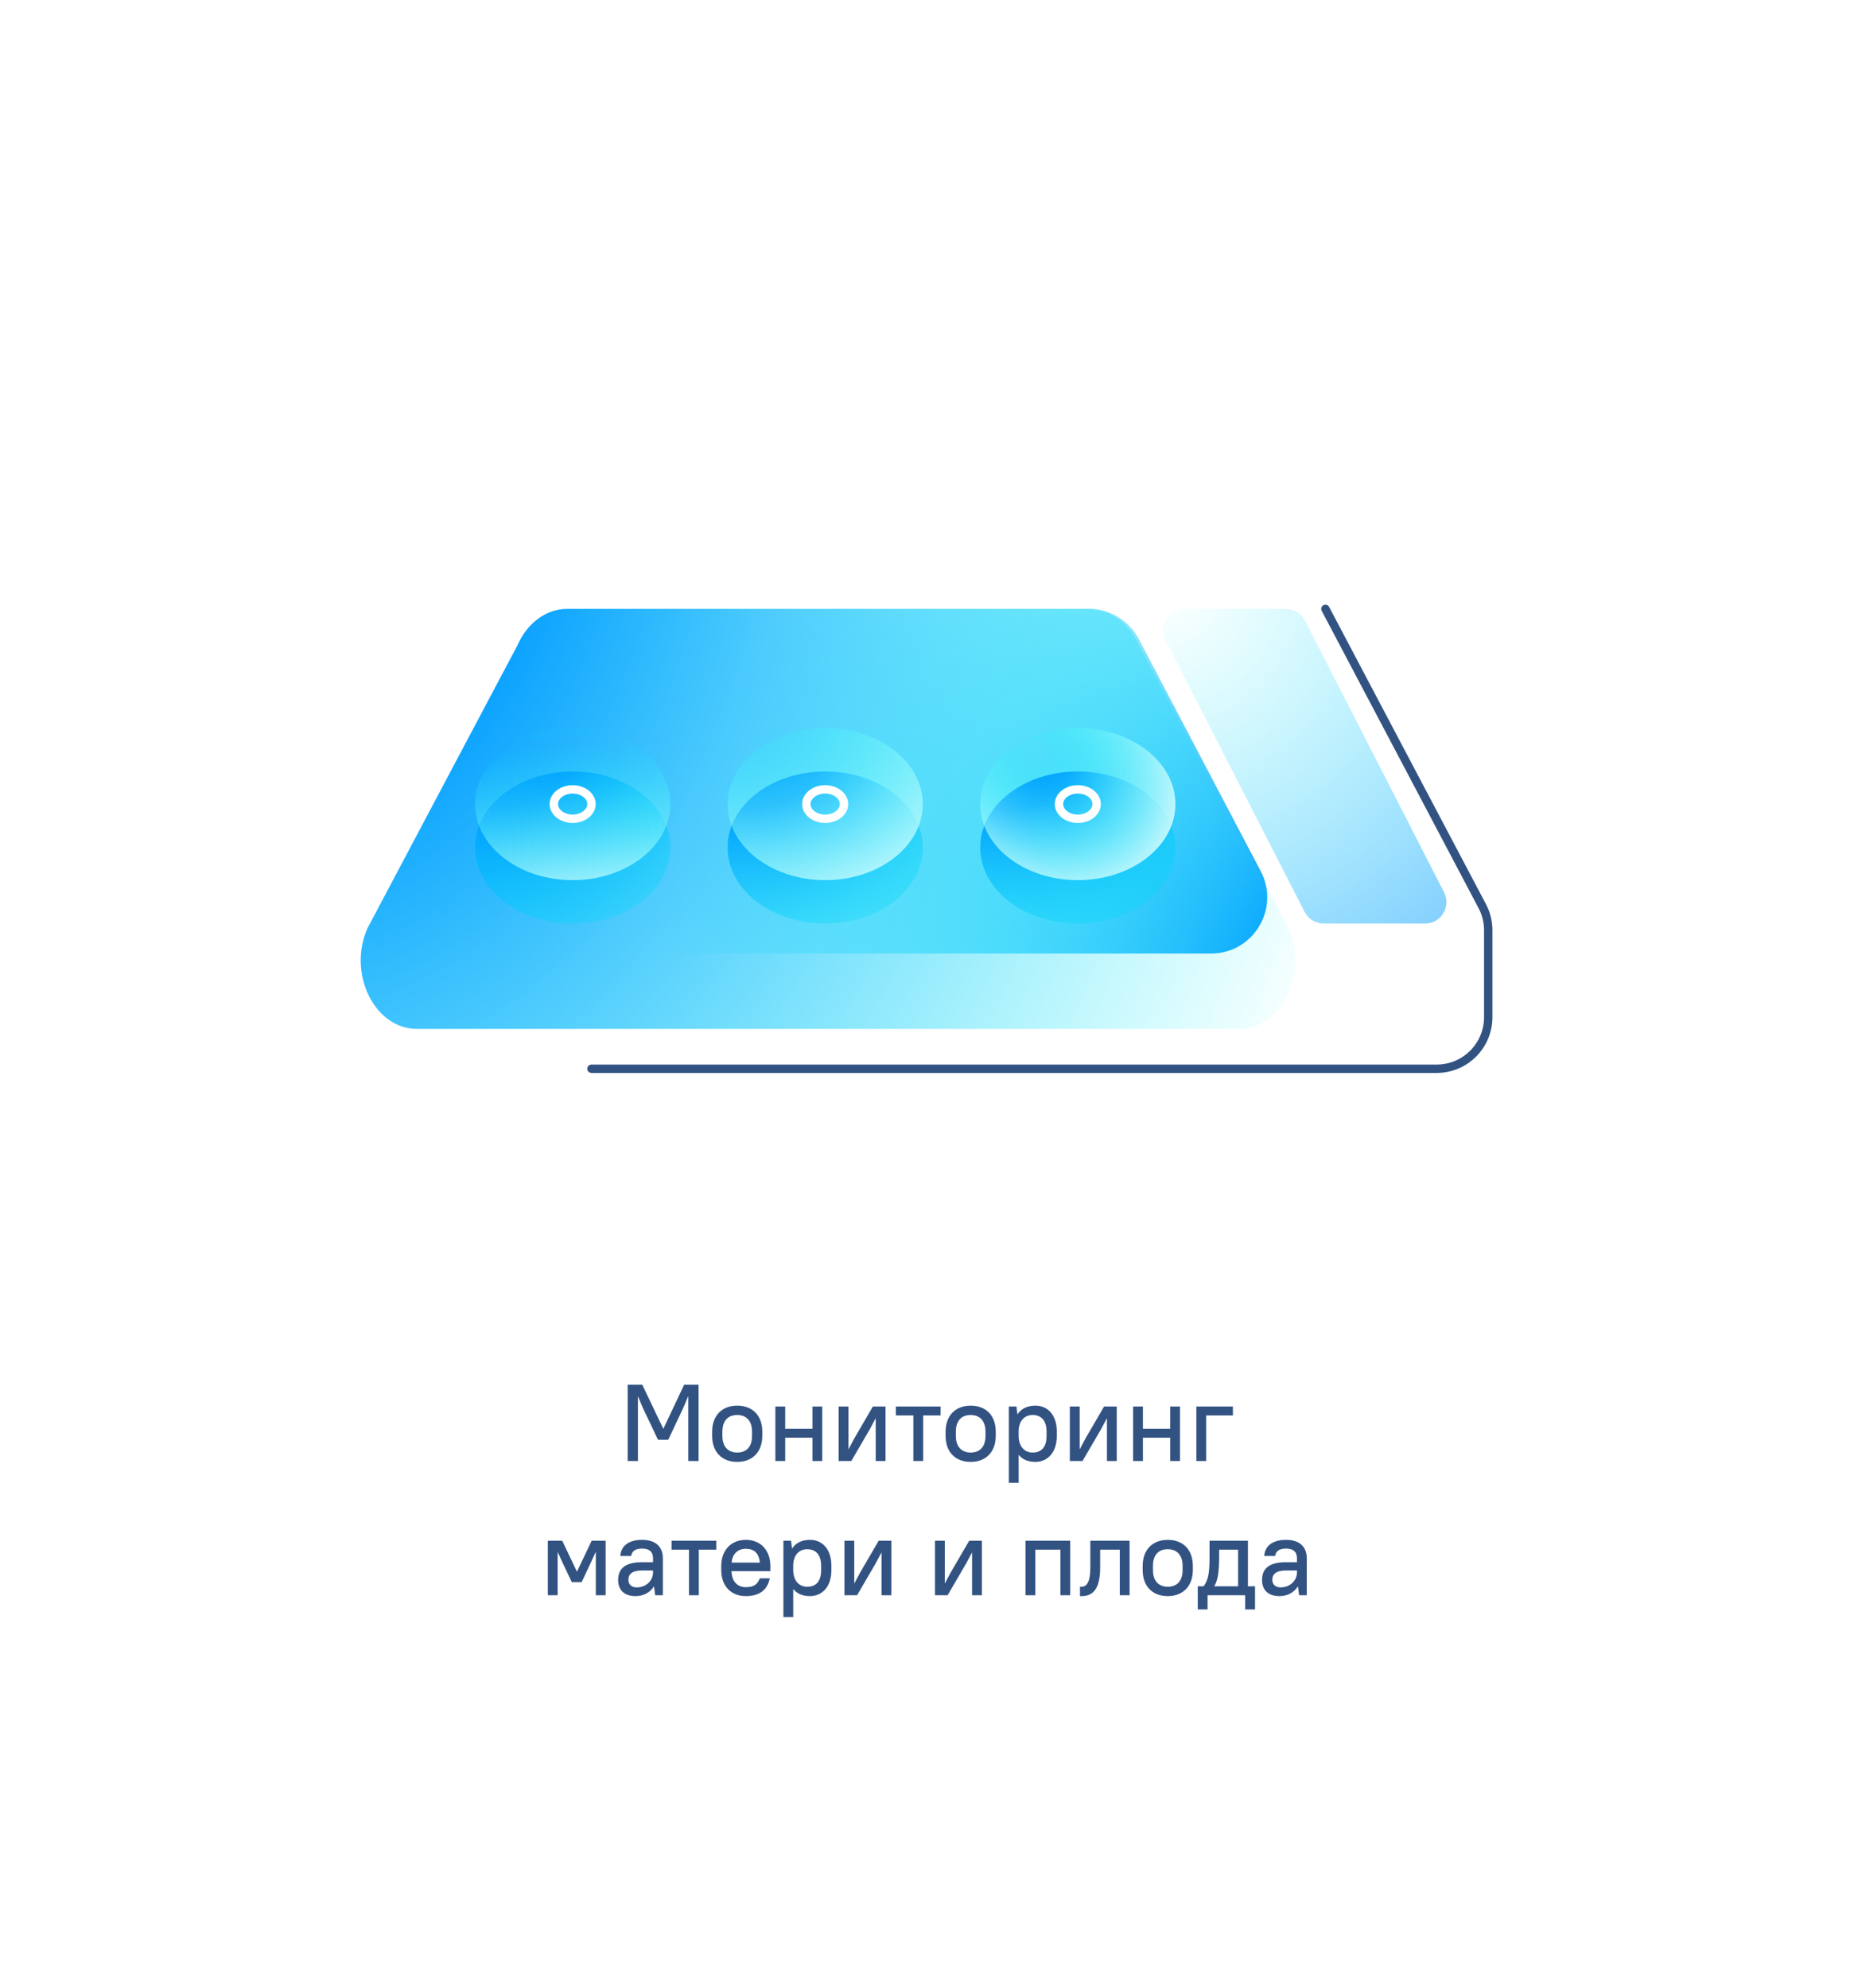<?xml version="1.0" encoding="UTF-8"?> <svg xmlns="http://www.w3.org/2000/svg" width="221" height="237" viewBox="0 0 221 237" fill="none"> <g filter="url(#filter0_d_579_1756)"> <rect x="24" y="24" width="172.426" height="188.017" rx="10" fill="white"></rect> </g> <path d="M78.433 171.643H79.655L81.462 167.808L82.047 166.43V174.178H83.269V165.078H81.553L79.07 170.343L76.561 165.078H74.819V174.178H76.041V166.443L76.613 167.808L78.433 171.643ZM87.878 174.282C89.685 174.282 90.868 173.099 90.868 171.175V170.681C90.868 168.744 89.698 167.574 87.878 167.574C86.071 167.574 84.888 168.757 84.888 170.681V171.175C84.888 173.112 86.058 174.282 87.878 174.282ZM87.878 173.164C86.799 173.164 86.11 172.475 86.11 171.175V170.681C86.11 169.368 86.786 168.692 87.878 168.692C88.957 168.692 89.646 169.381 89.646 170.681V171.175C89.646 172.488 88.97 173.164 87.878 173.164ZM96.846 174.178H98.016V167.678H96.846V170.33H93.596V167.678H92.426V174.178H93.596V171.396H96.846V174.178ZM104.387 174.178H105.557V167.678H104.049L101.852 171.448L101.137 172.787V167.678H99.967V174.178H101.475L103.672 170.408L104.387 169.069V174.178ZM106.793 168.744H108.873V174.178H110.043V168.744H112.123V167.678H106.793V168.744ZM115.706 174.282C117.513 174.282 118.696 173.099 118.696 171.175V170.681C118.696 168.744 117.526 167.574 115.706 167.574C113.899 167.574 112.716 168.757 112.716 170.681V171.175C112.716 173.112 113.886 174.282 115.706 174.282ZM115.706 173.164C114.627 173.164 113.938 172.475 113.938 171.175V170.681C113.938 169.368 114.614 168.692 115.706 168.692C116.785 168.692 117.474 169.381 117.474 170.681V171.175C117.474 172.488 116.798 173.164 115.706 173.164ZM123.4 174.282C124.869 174.282 125.974 173.177 125.974 171.175V170.681C125.974 168.666 124.882 167.574 123.413 167.574C122.477 167.574 121.736 167.925 121.281 168.614L121.164 167.678H120.254V176.778H121.424V173.437C121.879 173.996 122.555 174.282 123.4 174.282ZM123.088 173.164C122.126 173.164 121.424 172.449 121.424 171.175V170.59C121.45 169.355 122.152 168.692 123.088 168.692C124.115 168.692 124.752 169.342 124.752 170.681V171.175C124.752 172.54 124.128 173.164 123.088 173.164ZM131.948 174.178H133.118V167.678H131.61L129.413 171.448L128.698 172.787V167.678H127.528V174.178H129.036L131.233 170.408L131.948 169.069V174.178ZM139.489 174.178H140.659V167.678H139.489V170.33H136.239V167.678H135.069V174.178H136.239V171.396H139.489V174.178ZM142.61 174.178H143.78V168.744H146.965V167.678H142.61V174.178ZM68.162 188.618H69.332L70.372 186.408L71.022 184.991V190.178H72.192V183.678H70.528L68.773 187.37L67.018 183.678H65.302V190.178H66.472V185.004L67.109 186.408L68.162 188.618ZM75.763 190.282C76.712 190.282 77.492 189.853 77.96 189.112L78.103 190.178H79.013V185.758C79.013 184.419 78.168 183.574 76.543 183.574C74.827 183.574 74.008 184.393 73.943 185.498H75.243C75.308 184.978 75.672 184.614 76.543 184.614C77.427 184.614 77.843 185.03 77.843 185.758V186.239H76.543C74.476 186.239 73.683 187.032 73.683 188.358C73.683 189.554 74.411 190.282 75.763 190.282ZM75.893 189.242C75.269 189.242 74.905 188.878 74.905 188.332C74.905 187.669 75.347 187.227 76.543 187.227H77.843V187.461C77.843 188.423 77.024 189.242 75.893 189.242ZM80.05 184.744H82.13V190.178H83.3V184.744H85.38V183.678H80.05V184.744ZM88.899 190.282C90.654 190.282 91.499 189.437 91.759 188.163H90.563C90.303 188.839 89.926 189.216 88.899 189.216C87.924 189.216 87.235 188.566 87.196 187.305H91.824V186.681C91.824 184.77 90.628 183.574 88.899 183.574C87.183 183.574 85.974 184.783 85.974 186.681V187.175C85.974 189.099 87.157 190.282 88.899 190.282ZM88.899 184.64C89.874 184.64 90.472 185.147 90.576 186.291H87.209C87.326 185.186 87.976 184.64 88.899 184.64ZM96.53 190.282C97.999 190.282 99.104 189.177 99.104 187.175V186.681C99.104 184.666 98.012 183.574 96.543 183.574C95.607 183.574 94.866 183.925 94.411 184.614L94.294 183.678H93.384V192.778H94.554V189.437C95.009 189.996 95.685 190.282 96.53 190.282ZM96.218 189.164C95.256 189.164 94.554 188.449 94.554 187.175V186.59C94.58 185.355 95.282 184.692 96.218 184.692C97.245 184.692 97.882 185.342 97.882 186.681V187.175C97.882 188.54 97.258 189.164 96.218 189.164ZM105.079 190.178H106.249V183.678H104.741L102.544 187.448L101.829 188.787V183.678H100.659V190.178H102.167L104.364 186.408L105.079 185.069V190.178ZM115.87 190.178H117.04V183.678H115.532L113.335 187.448L112.62 188.787V183.678H111.45V190.178H112.958L115.155 186.408L115.87 185.069V190.178ZM126.401 190.178H127.571V183.678H122.241V190.178H123.411V184.744H126.401V190.178ZM128.735 190.282H128.93C130.282 190.282 131.14 189.437 131.14 186.876V184.744H133.48V190.178H134.65V183.678H129.97V186.876C129.97 188.683 129.489 189.164 128.93 189.164H128.735V190.282ZM139.199 190.282C141.006 190.282 142.189 189.099 142.189 187.175V186.681C142.189 184.744 141.019 183.574 139.199 183.574C137.392 183.574 136.209 184.757 136.209 186.681V187.175C136.209 189.112 137.379 190.282 139.199 190.282ZM139.199 189.164C138.12 189.164 137.431 188.475 137.431 187.175V186.681C137.431 185.368 138.107 184.692 139.199 184.692C140.278 184.692 140.967 185.381 140.967 186.681V187.175C140.967 188.488 140.291 189.164 139.199 189.164ZM148.43 191.868H149.6V189.112H148.755V183.678H144.179V185.628C144.179 187.552 144.023 188.358 143.477 189.112H142.775V191.868H143.945V190.178H148.43V191.868ZM145.323 185.628V184.744H147.585V189.112H144.738C145.089 188.514 145.323 187.708 145.323 185.628ZM152.519 190.282C153.468 190.282 154.248 189.853 154.716 189.112L154.859 190.178H155.769V185.758C155.769 184.419 154.924 183.574 153.299 183.574C151.583 183.574 150.764 184.393 150.699 185.498H151.999C152.064 184.978 152.428 184.614 153.299 184.614C154.183 184.614 154.599 185.03 154.599 185.758V186.239H153.299C151.232 186.239 150.439 187.032 150.439 188.358C150.439 189.554 151.167 190.282 152.519 190.282ZM152.649 189.242C152.025 189.242 151.661 188.878 151.661 188.332C151.661 187.669 152.103 187.227 153.299 187.227H154.599V187.461C154.599 188.423 153.78 189.242 152.649 189.242Z" fill="#325382"></path> <g clip-path="url(#clip0_579_1756)"> <path d="M129.816 72.588H67.58C65.101 72.588 62.821 73.964 61.658 76.163L47.124 103.869C44.786 108.326 48.017 113.677 53.046 113.677H144.362C149.39 113.677 152.621 108.326 150.283 103.869L135.738 76.163C134.586 73.964 132.307 72.588 129.816 72.588Z" fill="url(#paint0_radial_579_1756)"></path> <path d="M129.851 72.588H67.591C65.112 72.588 62.833 74.269 61.67 76.951L43.776 110.713C41.437 116.146 44.668 122.661 49.697 122.661H147.698C152.727 122.661 155.958 116.146 153.62 110.713L135.761 76.951C134.61 74.269 132.33 72.588 129.839 72.588H129.851Z" fill="url(#paint1_radial_579_1756)"></path> <path d="M128.477 110.102C134.901 110.102 140.108 106.043 140.108 101.036C140.108 96.028 134.901 91.969 128.477 91.969C122.052 91.969 116.845 96.028 116.845 101.036C116.845 106.043 122.052 110.102 128.477 110.102Z" fill="url(#paint2_radial_579_1756)"></path> <path d="M98.363 110.102C104.787 110.102 109.995 106.043 109.995 101.036C109.995 96.028 104.787 91.969 98.363 91.969C91.939 91.969 86.731 96.028 86.731 101.036C86.731 106.043 91.939 110.102 98.363 110.102Z" fill="url(#paint3_radial_579_1756)"></path> <path d="M68.261 110.102C74.685 110.102 79.893 106.043 79.893 101.036C79.893 96.028 74.685 91.969 68.261 91.969C61.837 91.969 56.629 96.028 56.629 101.036C56.629 106.043 61.837 110.102 68.261 110.102Z" fill="url(#paint4_radial_579_1756)"></path> <path d="M98.363 104.927C104.787 104.927 109.995 100.867 109.995 95.86C109.995 90.852 104.787 86.793 98.363 86.793C91.939 86.793 86.731 90.852 86.731 95.86C86.731 100.867 91.939 104.927 98.363 104.927Z" fill="url(#paint5_radial_579_1756)"></path> <path d="M68.261 104.927C74.685 104.927 79.893 100.867 79.893 95.86C79.893 90.852 74.685 86.793 68.261 86.793C61.837 86.793 56.629 90.852 56.629 95.86C56.629 100.867 61.837 104.927 68.261 104.927Z" fill="url(#paint6_radial_579_1756)"></path> <path d="M153.279 72.588H141.189C139.286 72.588 138.052 74.599 138.921 76.304L155.512 108.714C155.946 109.561 156.828 110.102 157.779 110.102H169.869C171.773 110.102 173.006 108.091 172.137 106.385L155.547 73.975C155.112 73.129 154.231 72.588 153.279 72.588Z" fill="url(#paint7_radial_579_1756)"></path> <path d="M128.477 104.927C134.901 104.927 140.108 100.867 140.108 95.86C140.108 90.852 134.901 86.793 128.477 86.793C122.052 86.793 116.845 90.852 116.845 95.86C116.845 100.867 122.052 104.927 128.477 104.927Z" fill="url(#paint8_radial_579_1756)"></path> <path d="M128.477 97.612C129.716 97.612 130.721 96.827 130.721 95.86C130.721 94.892 129.716 94.107 128.477 94.107C127.237 94.107 126.232 94.892 126.232 95.86C126.232 96.827 127.237 97.612 128.477 97.612Z" stroke="white" stroke-linecap="round" stroke-linejoin="round"></path> <path d="M98.362 97.612C99.602 97.612 100.606 96.827 100.606 95.86C100.606 94.892 99.602 94.107 98.362 94.107C97.123 94.107 96.118 94.892 96.118 95.86C96.118 96.827 97.123 97.612 98.362 97.612Z" stroke="white" stroke-linecap="round" stroke-linejoin="round"></path> <path d="M68.261 97.612C69.5 97.612 70.505 96.827 70.505 95.86C70.505 94.892 69.5 94.107 68.261 94.107C67.021 94.107 66.017 94.892 66.017 95.86C66.017 96.827 67.021 97.612 68.261 97.612Z" stroke="white" stroke-linecap="round" stroke-linejoin="round"></path> <path d="M70.505 127.412H171.256C174.651 127.412 177.4 124.66 177.4 121.262V110.889C177.4 109.89 177.154 108.902 176.684 108.02L157.991 72.588" stroke="#325382" stroke-linecap="round" stroke-linejoin="round"></path> </g> <defs> <filter id="filter0_d_579_1756" x="0" y="0" width="220.427" height="236.018" filterUnits="userSpaceOnUse" color-interpolation-filters="sRGB"> <feFlood flood-opacity="0" result="BackgroundImageFix"></feFlood> <feColorMatrix in="SourceAlpha" type="matrix" values="0 0 0 0 0 0 0 0 0 0 0 0 0 0 0 0 0 0 127 0" result="hardAlpha"></feColorMatrix> <feOffset></feOffset> <feGaussianBlur stdDeviation="12"></feGaussianBlur> <feComposite in2="hardAlpha" operator="out"></feComposite> <feColorMatrix type="matrix" values="0 0 0 0 0.38 0 0 0 0 0.467 0 0 0 0 0.506 0 0 0 0.1 0"></feColorMatrix> <feBlend mode="normal" in2="BackgroundImageFix" result="effect1_dropShadow_579_1756"></feBlend> <feBlend mode="normal" in="SourceGraphic" in2="effect1_dropShadow_579_1756" result="shape"></feBlend> </filter> <radialGradient id="paint0_radial_579_1756" cx="0" cy="0" r="1" gradientUnits="userSpaceOnUse" gradientTransform="translate(175.5 124.5) rotate(-148.181) scale(97.679 97.766)"> <stop offset="0.25" stop-color="#0099FF"></stop> <stop offset="1" stop-color="#00F5F5" stop-opacity="0"></stop> </radialGradient> <radialGradient id="paint1_radial_579_1756" cx="0" cy="0" r="1" gradientUnits="userSpaceOnUse" gradientTransform="translate(30.499 54.787) scale(138.208 168.763)"> <stop offset="0.221" stop-color="#0099FF"></stop> <stop offset="0.998" stop-color="#00F5F5" stop-opacity="0"></stop> </radialGradient> <radialGradient id="paint2_radial_579_1756" cx="0" cy="0" r="1" gradientUnits="userSpaceOnUse" gradientTransform="translate(119.077 89.071) scale(38.056 29.71)"> <stop offset="0.25" stop-color="#0099FF"></stop> <stop offset="1" stop-color="#00F5F5" stop-opacity="0"></stop> </radialGradient> <radialGradient id="paint3_radial_579_1756" cx="0" cy="0" r="1" gradientUnits="userSpaceOnUse" gradientTransform="translate(88.976 89.071) scale(38.056 29.71)"> <stop offset="0.25" stop-color="#0099FF"></stop> <stop offset="1" stop-color="#00F5F5" stop-opacity="0"></stop> </radialGradient> <radialGradient id="paint4_radial_579_1756" cx="0" cy="0" r="1" gradientUnits="userSpaceOnUse" gradientTransform="translate(58.873 89.071) scale(38.056 29.71)"> <stop offset="0.25" stop-color="#0099FF"></stop> <stop offset="1" stop-color="#00F5F5" stop-opacity="0"></stop> </radialGradient> <radialGradient id="paint5_radial_579_1756" cx="0" cy="0" r="1" gradientUnits="userSpaceOnUse" gradientTransform="translate(88.976 83.878) scale(38.056 29.71)"> <stop stop-color="#00F5F5" stop-opacity="0"></stop> <stop offset="0.978" stop-color="white"></stop> </radialGradient> <radialGradient id="paint6_radial_579_1756" cx="0" cy="0" r="1" gradientUnits="userSpaceOnUse" gradientTransform="translate(65.5 88.5) rotate(85.236) scale(30.104 2631.16)"> <stop stop-color="#00F5F5" stop-opacity="0"></stop> <stop offset="0.75" stop-color="white"></stop> </radialGradient> <radialGradient id="paint7_radial_579_1756" cx="0" cy="0" r="1" gradientUnits="userSpaceOnUse" gradientTransform="translate(138.463 69.813) scale(54.235 54.283)"> <stop stop-color="#00F5F5" stop-opacity="0"></stop> <stop offset="1" stop-color="#0099FF" stop-opacity="0.5"></stop> </radialGradient> <radialGradient id="paint8_radial_579_1756" cx="0" cy="0" r="1" gradientUnits="userSpaceOnUse" gradientTransform="translate(123.5 89.5) rotate(43.21) scale(22.639 17.674)"> <stop stop-color="#00F5F5" stop-opacity="0"></stop> <stop offset="0.976" stop-color="white"></stop> </radialGradient> <clipPath id="clip0_579_1756"> <rect width="135" height="56" fill="white" transform="translate(43 72)"></rect> </clipPath> </defs> </svg> 